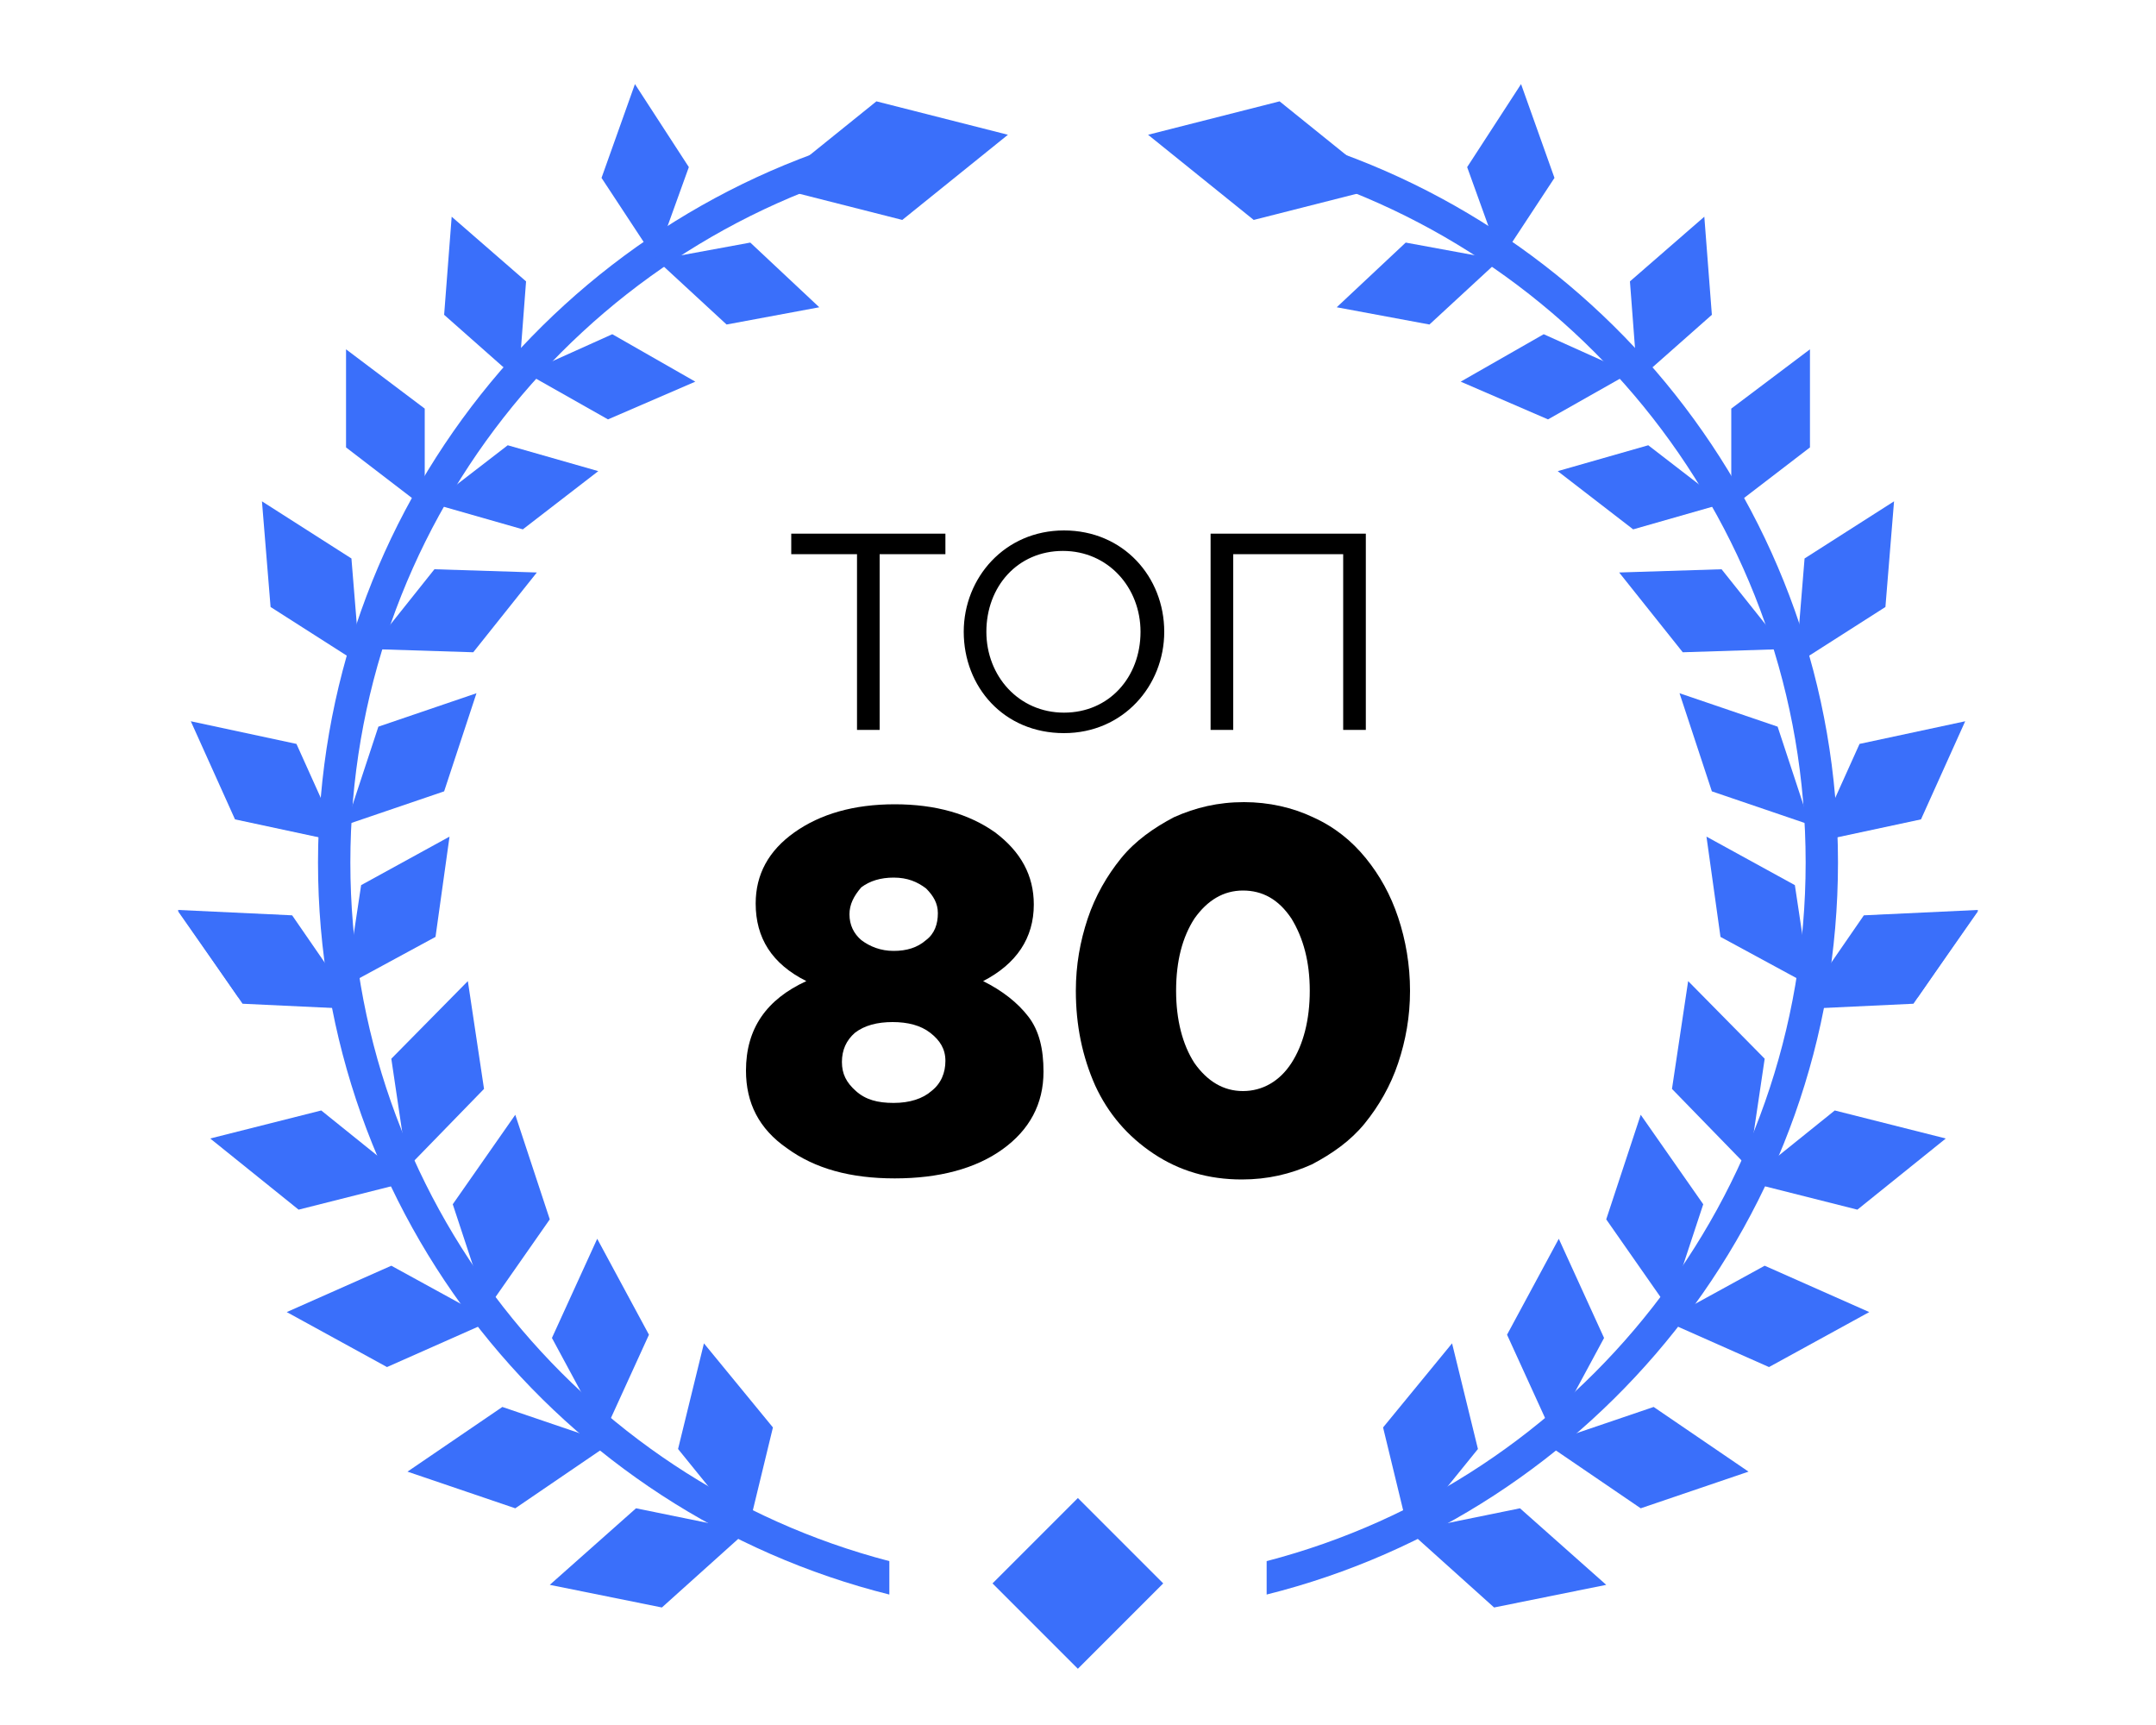 <?xml version="1.0" encoding="utf-8"?>
<!-- Generator: Adobe Illustrator 22.1.0, SVG Export Plug-In . SVG Version: 6.00 Build 0)  -->
<svg version="1.1" id="Layer_1" xmlns="http://www.w3.org/2000/svg" xmlns:xlink="http://www.w3.org/1999/xlink" x="0px" y="0px"
	 width="200px" height="160px" viewBox="0 0 200 160" style="enable-background:new 0 0 200 160;" xml:space="preserve">
<style type="text/css">
	.st0{fill:#3A6FFA;}
</style>
<g id="Layer_2_1_">
	<g>
		<path d="M79.5,51.4h-6.1v-1.9h14.3v1.9h-6.1v16.3h-2.1C79.5,67.7,79.5,51.4,79.5,51.4z"/>
		<path d="M89.4,58.6c0-5,3.8-9.4,9.3-9.4s9.3,4.3,9.3,9.4c0,5-3.8,9.4-9.3,9.4C93.1,68,89.4,63.7,89.4,58.6z M105.8,58.6
			c0-4.1-3-7.5-7.2-7.5s-7.1,3.3-7.1,7.5c0,4.1,3,7.5,7.2,7.5S105.8,62.8,105.8,58.6z"/>
		<path d="M112.3,49.5h14.4v18.2h-2.1V51.4h-10.2v16.3h-2.1C112.3,67.7,112.3,49.5,112.3,49.5z"/>
	</g>
	<g>
		<path d="M69.2,99.3c0-3.9,1.9-6.6,5.6-8.3c-3.2-1.6-4.7-4-4.7-7.2c0-2.7,1.2-4.9,3.6-6.6s5.5-2.6,9.3-2.6s6.9,0.9,9.3,2.6
			c2.4,1.8,3.6,4,3.6,6.7c0,3.1-1.6,5.5-4.7,7.1c1.8,0.9,3.2,2,4.2,3.3s1.4,3,1.4,5.1c0,3-1.3,5.4-3.8,7.2c-2.5,1.8-5.9,2.7-10,2.7
			s-7.4-0.9-10-2.8C70.4,104.7,69.2,102.3,69.2,99.3z M78.1,98.5c0,1.1,0.4,1.9,1.3,2.7s2,1.1,3.5,1.1s2.7-0.4,3.5-1.1
			c0.9-0.7,1.3-1.7,1.3-2.8c0-1.1-0.5-1.9-1.4-2.6s-2.1-1-3.5-1s-2.6,0.3-3.5,1C78.5,96.5,78.1,97.4,78.1,98.5z M78.8,84.8
			c0,1,0.4,1.8,1.1,2.4c0.8,0.6,1.8,1,3,1s2.2-0.3,3-1c0.8-0.6,1.1-1.5,1.1-2.5c0-0.9-0.4-1.6-1.1-2.3c-0.8-0.6-1.7-1-3-1
			c-1.2,0-2.2,0.3-3,0.9C79.2,83.1,78.8,83.9,78.8,84.8z"/>
		<path d="M99.8,91.9c0-2.4,0.4-4.6,1.1-6.7s1.8-4,3.1-5.6c1.3-1.6,3-2.8,4.9-3.8c2-0.9,4.1-1.4,6.5-1.4c2.3,0,4.5,0.5,6.4,1.4
			c2,0.9,3.6,2.2,4.9,3.8c1.3,1.6,2.3,3.4,3,5.5c0.7,2.1,1.1,4.4,1.1,6.8s-0.4,4.6-1.1,6.7c-0.7,2.1-1.8,4-3.1,5.6
			c-1.3,1.6-3,2.8-4.9,3.8c-2,0.9-4.1,1.4-6.5,1.4c-3.1,0-5.8-0.8-8.2-2.4c-2.4-1.6-4.2-3.7-5.4-6.3C100.4,98,99.8,95.1,99.8,91.9z
			 M109.1,91.9c0,2.7,0.6,5,1.7,6.7c1.2,1.7,2.7,2.6,4.5,2.6s3.4-0.9,4.5-2.6s1.7-4,1.7-6.7s-0.6-4.9-1.7-6.7
			c-1.2-1.8-2.7-2.6-4.5-2.6s-3.3,0.9-4.5,2.6C109.7,86.9,109.1,89.1,109.1,91.9z"/>
	</g>
</g>
<g>
	<path class="st0" d="M117.5,12.1v3.1c28.8,7.5,50,33.7,50,64.8s-21.2,57.3-50,64.8v3.1c30.4-7.6,53-35.1,53-67.9
		S147.9,19.7,117.5,12.1z"/>
	<g>
		<path class="st0" d="M82.5,12.1v3.1c-28.8,7.5-50,33.7-50,64.8s21.2,57.3,50,64.8v3.1c-30.4-7.6-53-35.1-53-67.9
			S52.1,19.7,82.5,12.1z"/>
		<polygon class="st0" points="69.3,142 59,139.9 51,147 61.4,149.1 		"/>
		<polygon class="st0" points="69.3,142.3 71.7,132.4 65.3,124.6 62.9,134.4 		"/>
		<polygon class="st0" points="56.6,133.9 46.6,130.5 37.8,136.5 47.8,139.9 		"/>
		<polygon class="st0" points="56,133 60.2,123.8 55.4,114.9 51.2,124.1 		"/>
		<polygon class="st0" points="45.6,122.5 36.3,117.4 26.6,121.7 35.9,126.8 		"/>
		<polygon class="st0" points="45.2,121.4 51,113.1 47.8,103.4 42,111.7 		"/>
		<polygon class="st0" points="38,109.6 29.8,103 19.5,105.6 27.7,112.2 		"/>
		<polygon class="st0" points="37.8,108.3 44.9,101 43.4,91 36.3,98.2 		"/>
		<polygon class="st0" points="33.1,93.6 27.1,84.9 16.5,84.4 22.5,93.1 		"/>
		<polygon class="st0" points="32.1,91.4 40.4,86.9 41.7,77.6 33.5,82.1 		"/>
		<polygon class="st0" points="31.9,93 26.4,84.9 16.5,84.5 22.1,92.5 		"/>
		<polygon class="st0" points="32.1,76.5 41.2,73.4 44.2,64.3 35.1,67.4 		"/>
		<polygon class="st0" points="31.6,78.1 27.5,69 17.7,66.9 21.8,76 		"/>
		<polygon class="st0" points="34.4,60.2 43.9,60.5 49.8,53.1 40.3,52.8 		"/>
		<polygon class="st0" points="33.4,61.6 32.6,51.8 24.3,46.5 25.1,56.3 		"/>
		<polygon class="st0" points="40.1,46.7 48.5,49.1 55.5,43.7 47.1,41.3 		"/>
		<polygon class="st0" points="39.4,47.1 39.4,37.9 32.1,32.4 32.1,41.5 		"/>
		<polygon class="st0" points="48.8,34.6 56.4,38.9 64.5,35.4 56.8,31 		"/>
		<polygon class="st0" points="48.1,35.3 48.8,26.1 41.9,20.1 41.2,29.2 		"/>
		<polygon class="st0" points="60.9,24.1 67.4,30.1 76,28.5 69.6,22.5 		"/>
		<polygon class="st0" points="60.8,24.1 63.9,15.5 58.9,7.8 55.8,16.5 		"/>
		<polygon class="st0" points="71.5,17.3 83.7,20.4 93.5,12.5 81.3,9.4 		"/>
	</g>
	<polygon class="st0" points="130.7,142 141,139.9 149,147 138.6,149.1 	"/>
	<polygon class="st0" points="130.7,142.3 128.3,132.4 134.7,124.6 137.1,134.4 	"/>
	<polygon class="st0" points="143.4,133.9 153.4,130.5 162.2,136.5 152.2,139.9 	"/>
	<polygon class="st0" points="144,133 139.8,123.8 144.6,114.9 148.8,124.1 	"/>
	<polygon class="st0" points="154.4,122.5 163.7,117.4 173.4,121.7 164.1,126.8 	"/>
	<polygon class="st0" points="154.8,121.4 149,113.1 152.2,103.4 158,111.7 	"/>
	<polygon class="st0" points="162,109.6 170.2,103 180.5,105.6 172.3,112.2 	"/>
	<polygon class="st0" points="162.2,108.3 155.1,101 156.6,91 163.7,98.2 	"/>
	<polygon class="st0" points="166.9,93.6 172.9,84.9 183.5,84.4 177.5,93.1 	"/>
	<polygon class="st0" points="167.9,91.4 159.6,86.9 158.3,77.6 166.5,82.1 	"/>
	<polygon class="st0" points="168.1,93 173.6,84.9 183.5,84.5 177.9,92.5 	"/>
	<polygon class="st0" points="167.9,76.5 158.8,73.4 155.8,64.3 164.9,67.4 	"/>
	<polygon class="st0" points="168.4,78.1 172.5,69 182.3,66.9 178.2,76 	"/>
	<polygon class="st0" points="165.6,60.2 156.1,60.5 150.2,53.1 159.7,52.8 	"/>
	<polygon class="st0" points="166.6,61.6 167.4,51.8 175.7,46.5 174.9,56.3 	"/>
	<polygon class="st0" points="159.9,46.7 151.5,49.1 144.5,43.7 152.9,41.3 	"/>
	<polygon class="st0" points="160.6,47.1 160.6,37.9 167.9,32.4 167.9,41.5 	"/>
	<polygon class="st0" points="151.2,34.6 143.6,38.9 135.5,35.4 143.2,31 	"/>
	<polygon class="st0" points="151.9,35.3 151.2,26.1 158.1,20.1 158.8,29.2 	"/>
	<polygon class="st0" points="139.1,24.1 132.6,30.1 124,28.5 130.4,22.5 	"/>
	<polygon class="st0" points="139.2,24.1 136.1,15.5 141.1,7.8 144.2,16.5 	"/>
	<polygon class="st0" points="128.5,17.3 116.3,20.4 106.5,12.5 118.7,9.4 	"/>
</g>
<rect x="94.4" y="141.3" transform="matrix(0.707 0.707 -0.707 0.707 133.146 -27.692)" class="st0" width="11.2" height="11.2"/>
</svg>
